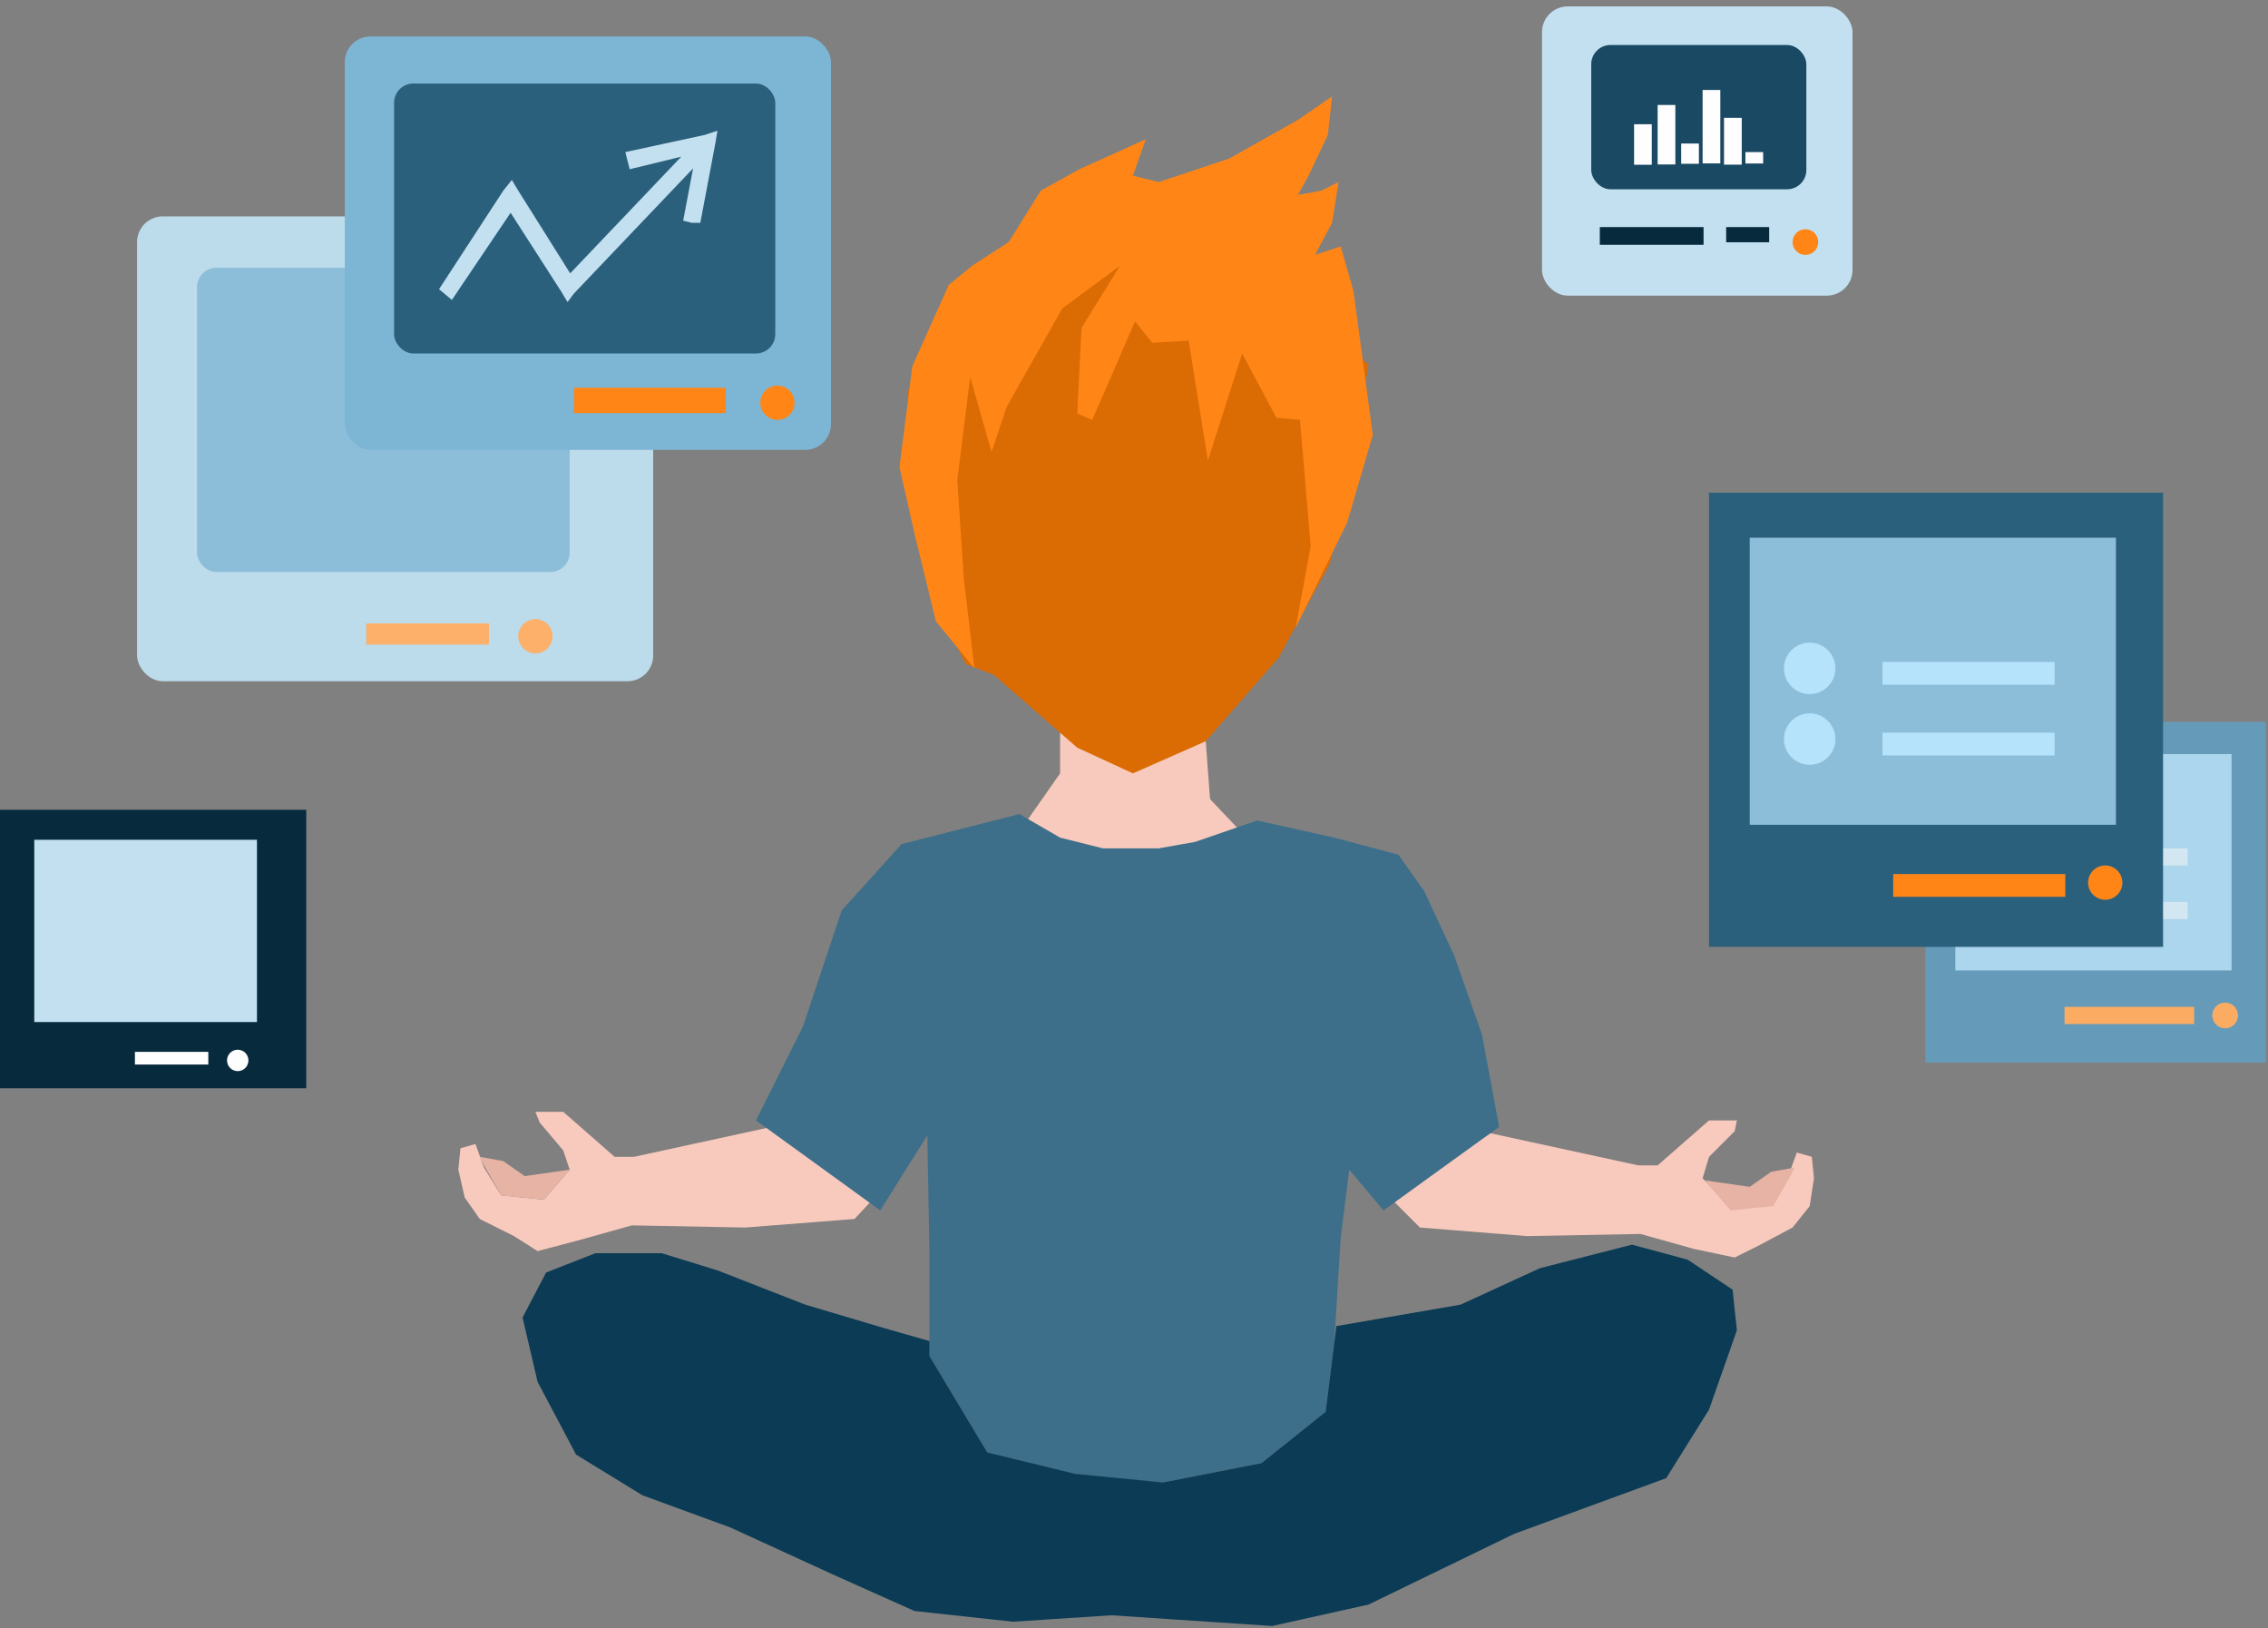 <?xml version="1.0" encoding="UTF-8"?>
<!DOCTYPE svg PUBLIC "-//W3C//DTD SVG 1.1//EN" "http://www.w3.org/Graphics/SVG/1.1/DTD/svg11.dtd">
<!-- Creator: CorelDRAW X8 -->
<svg xmlns="http://www.w3.org/2000/svg" xml:space="preserve" width="1059px" height="760px" version="1.1" style="shape-rendering:geometricPrecision; text-rendering:geometricPrecision; image-rendering:optimizeQuality; fill-rule:evenodd; clip-rule:evenodd"
viewBox="0 0 1059 760"
 xmlns:xlink="http://www.w3.org/1999/xlink">
 <rect x="0" y="0" width="1059" height="760" fill="#808080" stroke="none"/>
 <defs>
  <style type="text/css">
   <![CDATA[
    .fil18 {fill:#FEFEFE}
    .fil3 {fill:#F8CABD}
    .fil19 {fill:#E7B3A4}
    .fil17 {fill:#072A3D}
    .fil7 {fill:#0B3B55}
    .fil16 {fill:#1A4963}
    .fil13 {fill:#2B607D}
    .fil6 {fill:#3D6F8A}
    .fil8 {fill:#659BB8}
    .fil14 {fill:#7DB5D4}
    .fil1 {fill:#8DBED9}
    .fil9 {fill:#ABD6ED}
    .fil11 {fill:#B6E3FC}
    .fil0 {fill:#BCDBEB}
    .fil15 {fill:#C3E0F0}
    .fil12 {fill:#D3E7F2}
    .fil4 {fill:#DB6B03}
    .fil10 {fill:#FCAC62}
    .fil2 {fill:#FCB06A}
    .fil5 {fill:#FF8616}
    .fil20 {fill:#C3E0F0;fill-rule:nonzero}
   ]]>
  </style>
 </defs>
 <g id="Слой_x0020_1">
  <rect class="fil0" x="64" y="101" width="241" height="217" rx="12" ry="12"/>
  <rect class="fil1" x="92" y="125" width="174" height="142" rx="9" ry="9"/>
  <rect class="fil2" x="171" y="291" width="57.3" height="9.881"/>
  <circle class="fil2" cx="250" cy="297" r="8"/>
  <polygon class="fil3" points="563,346 495,337 495,361 474,391 526,407 583,392 565,373 "/>
  <polygon class="fil4" points="447,156 424,182 423,231 437,283 451,310 464,315 503,349 529,361 563,346 597,307 621,263 633,206 639,170 558,118 508,112 "/>
  <polygon class="fil5" points="504,79 535,65 529,82 541,85 574,74 606,56 622,45 620,63 611,82 606,91 617,89 625,85 622,104 614,119 626,115 632,136 641,203 629,244 605,293 612,255 607,196 596,195 580,165 564,215 555,159 538,160 530,150 510,196 503,193 505,153 523,124 496,144 470,190 463,211 453,176 447,224 450,270 455,312 437,290 427,249 420,218 426,171 443,133 454,124 471,113 486,89 "/>
  <polygon class="fil3" points="648,558 696,529 765,544 774,544 798,523 811,523 810,528 798,540 795,550 808,564 827,562 835,549 839,538 846,540 847,550 845,563 837,573 822,581 810,587 791,583 766,576 713,577 663,573 "/>
  <polygon class="fil3" points="413,554 365,525 296,540 287,540 263,519 250,519 252,524 263,537 266,546 254,560 234,558 226,545 222,534 215,536 214,546 217,559 224,569 240,577 251,584 270,579 295,572 348,573 399,569 "/>
  <polygon class="fil6" points="495,391 476,380 421,394 393,425 375,479 353,523 411,565 433,530 434,586 434,633 461,678 504,689 543,692 589,683 619,659 623,627 626,578 630,546 646,565 700,526 692,483 679,446 665,416 653,399 623,391 587,383 558,393 541,396 515,396 "/>
  <polygon class="fil7" points="413,620 434,626 434,633 461,678 502,688 543,692 589,683 619,659 624,619 682,609 719,592 762,581 788,588 809,602 811,621 798,658 778,690 707,716 639,749 594,759 549,756 519,754 473,757 427,752 389,735 341,713 300,698 269,679 251,645 244,615 255,594 278,585 309,585 335,593 376,609 "/>
  <rect class="fil8" x="899" y="337" width="159" height="159"/>
  <rect class="fil9" x="913" y="352" width="129" height="101"/>
  <rect class="fil10" x="964" y="470" width="60.505" height="8.008"/>
  <circle class="fil10" cx="1039" cy="474" r="6"/>
  <circle class="fil11" cx="935" cy="398" r="9"/>
  <circle class="fil11" cx="935" cy="423" r="9"/>
  <rect class="fil12" x="961" y="396" width="60.505" height="8.008"/>
  <rect class="fil12" x="961" y="421" width="60.505" height="8.008"/>
  <rect class="fil13" x="798" y="230" width="212" height="212"/>
  <rect class="fil1" x="817" y="251" width="171" height="134"/>
  <rect class="fil14" x="161" y="17" width="227" height="193" rx="12" ry="12"/>
  <rect class="fil13" x="184" y="39" width="178" height="126" rx="9" ry="9"/>
  <rect class="fil15" x="720" y="3" width="145" height="135" rx="12" ry="12"/>
  <rect class="fil16" x="743" y="21" width="100.441" height="67.355" rx="9" ry="9"/>
  <rect class="fil5" x="884" y="408" width="80.353" height="10.635"/>
  <rect class="fil5" x="268" y="181" width="70.9" height="11.817"/>
  <rect class="fil17" x="747" y="106" width="48.448" height="8.272"/>
  <rect class="fil17" x="806" y="106" width="20.088" height="7.09"/>
  <rect class="fil17" x="-1" y="378" width="144" height="130"/>
  <rect class="fil15" x="16" y="392" width="103.987" height="85.08"/>
  <rect class="fil18" x="63" y="491" width="34.268" height="5.909"/>
  <circle class="fil18" cx="111" cy="495" r="5"/>
  <circle class="fil5" cx="363" cy="188" r="8"/>
  <circle class="fil5" cx="983" cy="412" r="8"/>
  <circle class="fil5" cx="843" cy="113" r="6"/>
  <polygon class="fil19" points="234,558 226,544 224,540 235,542 245,549 266,546 254,560 "/>
  <polygon class="fil19" points="828,563 836,549 838,545 827,547 817,554 796,551 808,565 "/>
  <g>
   <path class="fil20" d="M242 94l-31 46 -6 -5 30 -46 7 0 0 5zm-7 -5l4 -5 3 5 -7 0zm27 47l-27 -42 7 -5 27 43 -1 5 -6 -1zm6 1l-3 4 -3 -5 6 1zm60 -63l-60 63 -5 -6 60 -63 5 6zm6 -7l-8 -1 5 4 -37 9 -2 -8 37 -8 5 4zm0 0l-5 -4 6 -2 -1 6zm-11 37l-4 -1 7 -37 8 1 -7 37 -4 0z"/>
  </g>
  <circle class="fil11" cx="845" cy="312" r="12"/>
  <circle class="fil11" cx="845" cy="345" r="12"/>
  <rect class="fil11" x="879" y="309" width="80.353" height="10.635"/>
  <rect class="fil11" x="879" y="342" width="80.353" height="10.635"/>
  <rect class="fil18" x="763" y="58" width="8.272" height="18.906"/>
  <rect class="fil18" x="774" y="49" width="8.272" height="27.768"/>
  <rect class="fil18" x="785" y="67" width="8.272" height="9.453"/>
  <rect class="fil18" x="795" y="42" width="8.272" height="34.268"/>
  <rect class="fil18" x="805" y="55" width="8.272" height="21.86"/>
  <rect class="fil18" x="815" y="71" width="8.272" height="5.316"/>
 </g>
</svg>
